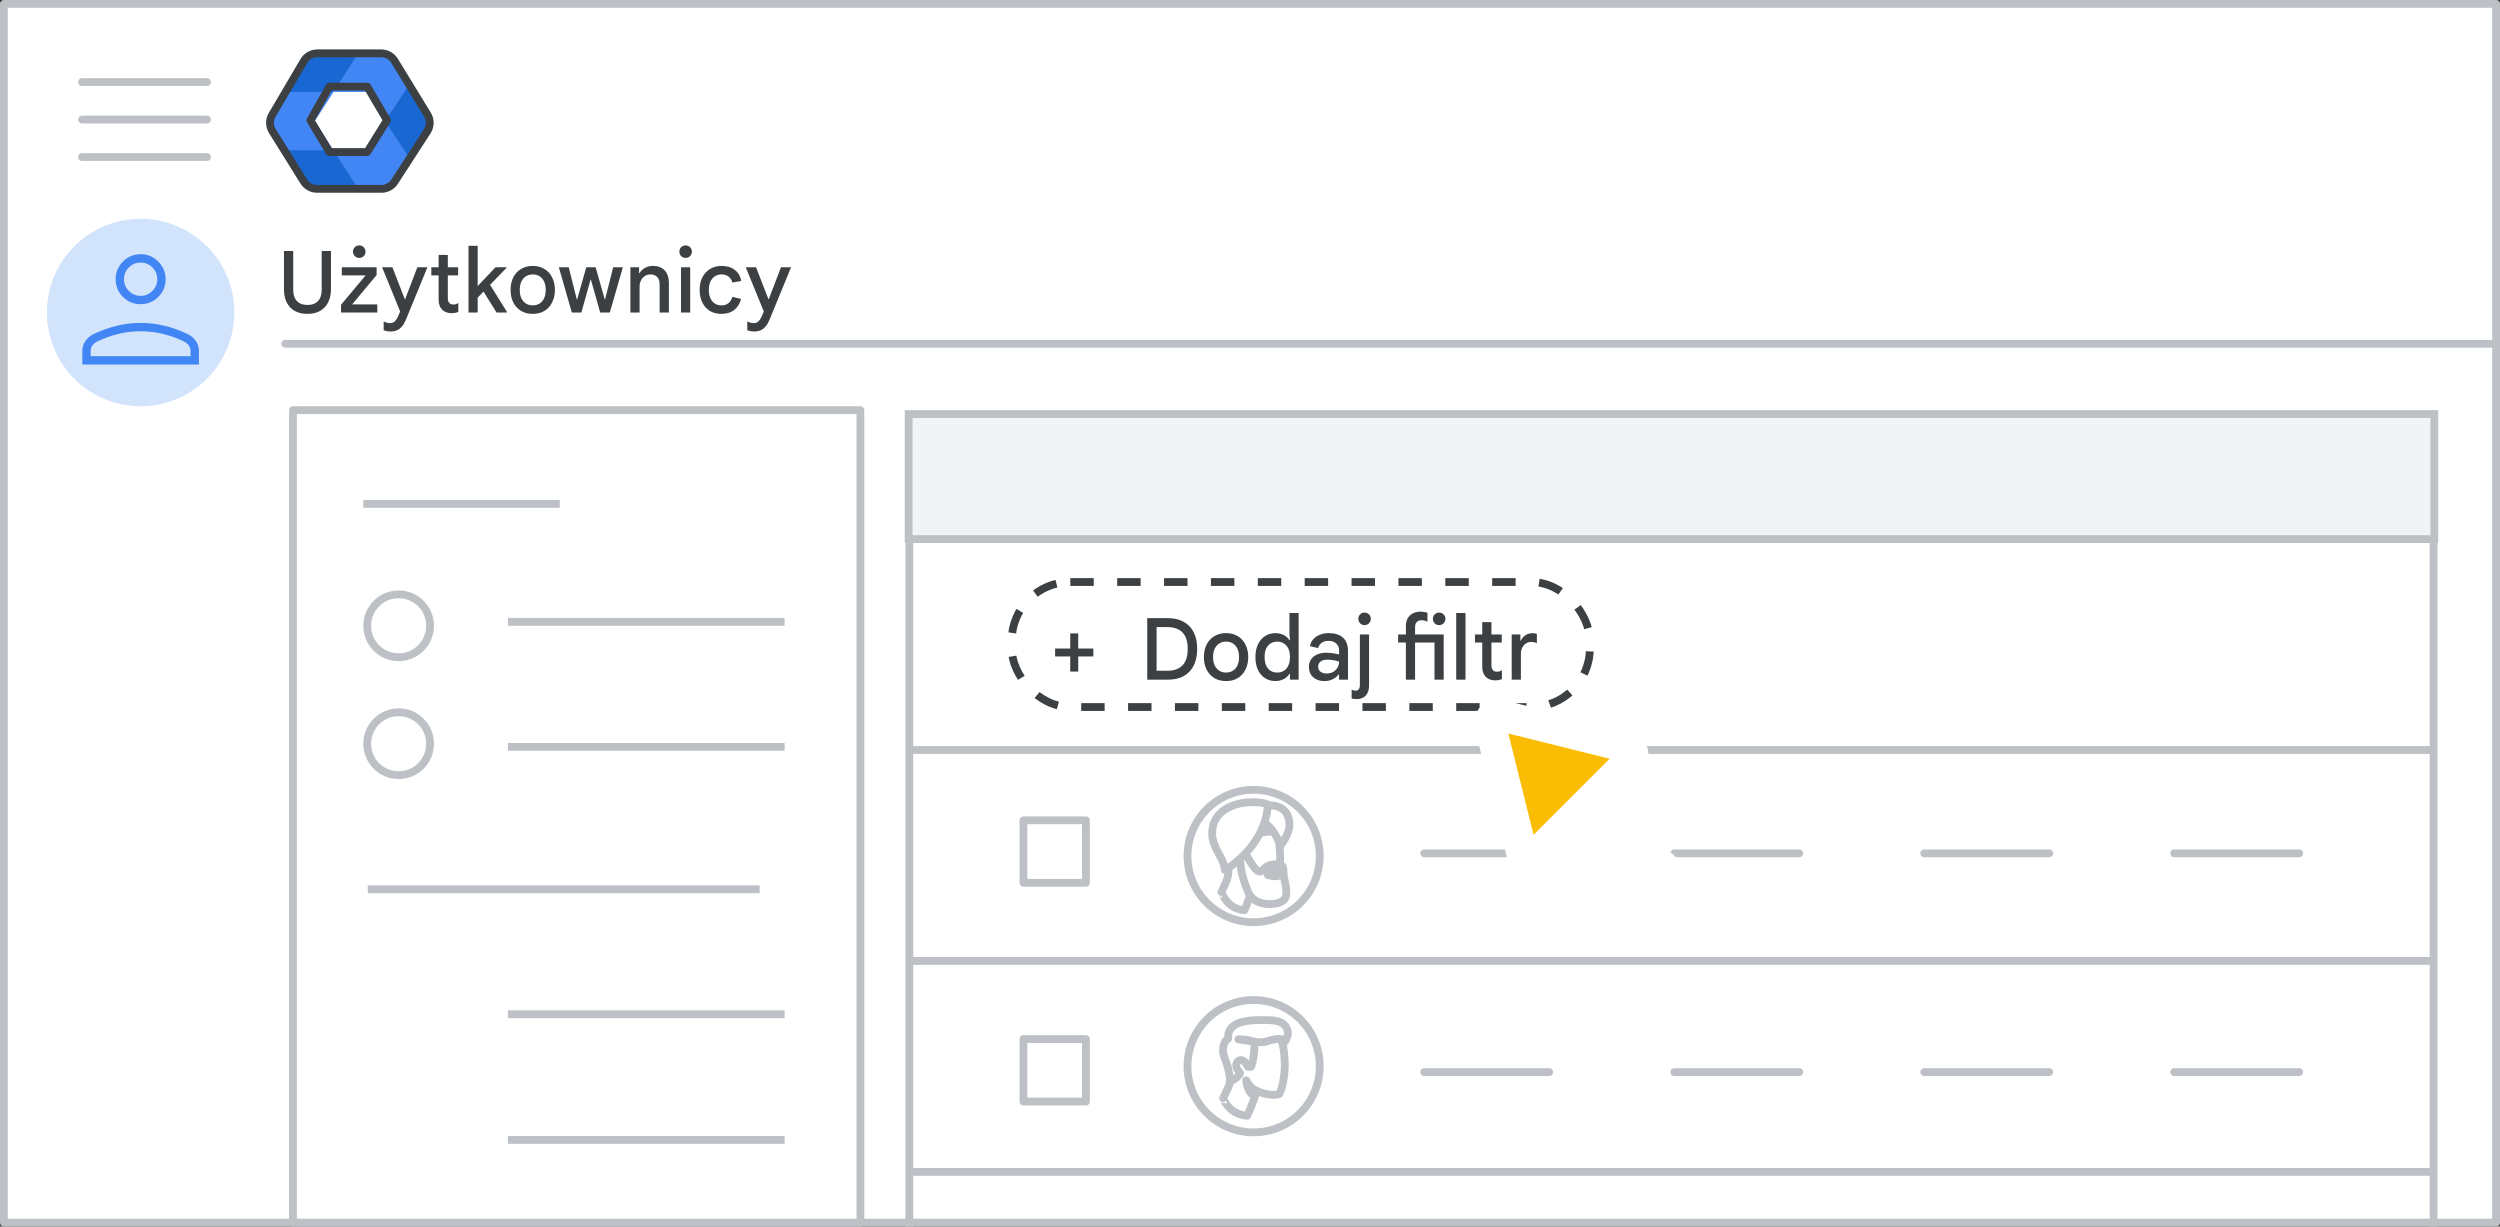 <svg width="320" height="157" viewBox="0 0 320 157" fill="none" xmlns="http://www.w3.org/2000/svg">
<rect x="0" y="0" width="320" height="157" fill="#333333" stroke="none"/>
<g id="admin-users-add-filter" clip-path="url(#clip0_4781_675)">
<rect id="Rectangle" x="0.5" y="0.5" width="319" height="156" fill="white" stroke="#BDC1C6" stroke-linejoin="round"/>
<path id="Line" d="M36.5 44H319" stroke="#BDC1C6" stroke-linecap="round"/>
<g id="Admin icon - illustrated">
<g id="Group">
<path id="Vector" d="M36.407 19.233L38.831 23.168C39.214 23.791 39.922 24.174 40.688 24.174H45.849L44.92 21.531L42.688 19.233L39.547 18.722L36.407 19.233Z" fill="#1967D2"/>
<path id="Vector_2" d="M54.859 14.494L52.506 10.673L50.482 12.774L49.287 15.5L50.585 18.417L52.49 20.35L54.859 16.506C55.242 15.883 55.242 15.117 54.859 14.494Z" fill="#1967D2"/>
<path id="Vector_3" d="M45.85 6.826H40.689C39.923 6.826 39.215 7.209 38.832 7.832L36.407 11.767L39.547 12.279L42.688 11.767L44.98 9.469L45.85 6.826Z" fill="#1967D2"/>
<path id="Vector_4" d="M40.299 15.5L42.688 11.767H36.407L34.728 14.494C34.345 15.117 34.345 15.883 34.728 16.506L36.407 19.233H42.688L40.299 15.5Z" fill="#4285F4"/>
<path id="Vector_5" d="M46.898 11.767L49.287 15.5L52.505 10.673L50.755 7.832C50.372 7.209 49.663 6.826 48.897 6.826H45.85L42.688 11.767H46.898Z" fill="#4285F4"/>
<path id="Vector_6" d="M46.898 19.233H42.688L45.85 24.174H48.897C49.663 24.174 50.372 23.791 50.755 23.168L52.49 20.35L49.287 15.5L46.898 19.233Z" fill="#4285F4"/>
</g>
<path id="Path 19" fill-rule="evenodd" clip-rule="evenodd" d="M42.167 11.092H47.008L49.538 15.396L47.008 19.459H42.167L39.732 15.396L42.167 11.092Z" stroke="#3C4043" stroke-linejoin="round"/>
<path id="Path 19_2" fill-rule="evenodd" clip-rule="evenodd" d="M38.894 7.811C39.254 7.201 39.909 6.826 40.618 6.826H48.793C49.49 6.826 50.136 7.189 50.5 7.783L54.714 14.676C55.115 15.332 55.105 16.16 54.686 16.806L50.506 23.261C50.137 23.83 49.505 24.174 48.827 24.174H40.584C39.894 24.174 39.252 23.818 38.887 23.232L34.862 16.778C34.468 16.146 34.457 15.347 34.835 14.705L38.894 7.811Z" stroke="#3C4043" stroke-linejoin="round"/>
</g>
<g id="Menu">
<path id="Line_2" d="M10.5 10.5H26.5" stroke="#BDC1C6" stroke-linecap="round" stroke-linejoin="round"/>
<path id="Line_3" d="M10.5 15.3H26.5" stroke="#BDC1C6" stroke-linecap="round" stroke-linejoin="round"/>
<path id="Line_4" d="M10.5 20.1H26.5" stroke="#BDC1C6" stroke-linecap="round" stroke-linejoin="round"/>
</g>
<g id="nav-directory-on">
<path id="Path" d="M18 52C22.854 52 27.23 49.076 29.087 44.591C30.944 40.107 29.916 34.945 26.484 31.514C23.051 28.082 17.889 27.056 13.405 28.915C8.921 30.773 5.998 35.15 6 40.004C6 43.186 7.264 46.238 9.515 48.488C11.765 50.738 14.818 52.001 18 52Z" fill="#D2E3FC"/>
<g id="person_BASELINE_P900">
<path id="Shape" fill-rule="evenodd" clip-rule="evenodd" d="M15.735 38.002C16.357 38.623 17.112 38.934 18 38.934C18.888 38.934 19.643 38.623 20.265 38.002C20.887 37.38 21.198 36.625 21.198 35.736C21.198 34.866 20.887 34.115 20.265 33.484C19.643 32.854 18.888 32.539 18 32.539C17.112 32.539 16.357 32.854 15.735 33.484C15.113 34.115 14.802 34.866 14.802 35.736C14.802 36.625 15.113 37.38 15.735 38.002ZM10.539 44.903V46.662H25.462V44.903C25.462 44.459 25.333 44.046 25.076 43.664C24.818 43.282 24.476 42.985 24.049 42.772C23.037 42.292 22.029 41.932 21.025 41.692C20.021 41.452 19.013 41.333 18 41.333C16.987 41.333 15.979 41.452 14.976 41.692C13.972 41.932 12.963 42.292 11.951 42.772C11.524 42.985 11.183 43.282 10.925 43.664C10.667 44.046 10.539 44.459 10.539 44.903ZM24.396 45.596V44.903C24.396 44.655 24.32 44.428 24.17 44.223C24.018 44.019 23.809 43.846 23.543 43.704C22.655 43.278 21.744 42.954 20.812 42.732C19.879 42.51 18.942 42.398 18 42.398C17.058 42.398 16.122 42.51 15.189 42.732C14.256 42.954 13.345 43.278 12.457 43.704C12.191 43.846 11.982 44.019 11.831 44.223C11.68 44.428 11.604 44.655 11.604 44.903V45.596H24.396ZM19.506 37.242C19.088 37.659 18.586 37.868 18 37.868C17.414 37.868 16.912 37.659 16.495 37.242C16.077 36.824 15.868 36.323 15.868 35.736C15.868 35.15 16.077 34.648 16.495 34.231C16.912 33.813 17.414 33.605 18 33.605C18.586 33.605 19.088 33.813 19.506 34.231C19.923 34.648 20.132 35.15 20.132 35.736C20.132 36.323 19.923 36.824 19.506 37.242Z" fill="#4285F4"/>
</g>
</g>
<g id="Group_2">
<path id="Line 2" d="M116.803 96H311.092" stroke="#BDC1C6" stroke-linecap="round" stroke-linejoin="round"/>
<path id="Line 2_2" d="M116.803 69H311.092" stroke="#BDC1C6" stroke-linecap="round" stroke-linejoin="round"/>
<rect id="Rectangle_2" x="116.395" y="53.5" width="195.105" height="111" stroke="#BDC1C6" stroke-linejoin="round"/>
<rect id="Rectangle_3" x="116.303" y="53" width="195.289" height="16" fill="#F1F3F4" stroke="#BDC1C6"/>
<path id="Line 2_3" d="M116.803 123H311.092" stroke="#BDC1C6" stroke-linecap="round" stroke-linejoin="round"/>
<path id="Line 2_4" d="M116.803 150H311.092" stroke="#BDC1C6" stroke-linecap="round" stroke-linejoin="round"/>
</g>
<rect id="Rectangle_4" x="37.5" y="52.5" width="72.632" height="104" fill="white" stroke="#BDC1C6" stroke-linejoin="round"/>
<path id="Line_5" d="M214.301 137.228H230.301" stroke="#BDC1C6" stroke-linecap="round"/>
<path id="Line_6" d="M214.301 109.228H230.301" stroke="#BDC1C6" stroke-linecap="round"/>
<path id="Line_7" d="M182.301 137.228H198.301" stroke="#BDC1C6" stroke-linecap="round"/>
<path id="Line_8" d="M182.301 109.228H198.301" stroke="#BDC1C6" stroke-linecap="round"/>
<g id="People/profile9 greyscale">
<g id="Group 22 Copy 5">
<ellipse id="Oval" cx="160.463" cy="136.472" rx="8.463" ry="8.472" fill="white" stroke="#BDC1C6"/>
</g>
<path id="Fill 1" fill-rule="evenodd" clip-rule="evenodd" d="M159.632 142.825C159.632 142.825 160.439 141.19 160.835 139.616C160.835 139.616 162.527 140.426 163.73 140.037C163.73 140.037 164.252 139.32 164.426 137.061C164.521 135.924 164.363 134.195 164.046 133.135C163.698 131.936 162.512 131.126 160.565 131.422C157.923 131.811 156.705 133.244 157.195 135.721C157.765 138.666 157.464 138.666 156.547 140.567C156.562 140.551 157.211 142.608 159.632 142.825Z" fill="white"/>
<path id="Stroke 3" fill-rule="evenodd" clip-rule="evenodd" d="M159.632 142.825C159.632 142.825 160.439 141.19 160.835 139.616C160.835 139.616 162.527 140.426 163.73 140.037C163.73 140.037 164.252 139.32 164.426 137.061C164.521 135.924 164.363 134.195 164.046 133.135C163.698 131.936 162.512 131.126 160.565 131.422C157.923 131.811 156.705 133.244 157.195 135.721C157.765 138.666 157.464 138.666 156.547 140.567C156.562 140.551 157.211 142.608 159.632 142.825Z" stroke="#BDC1C6" stroke-linecap="round" stroke-linejoin="round"/>
<path id="Fill 5" fill-rule="evenodd" clip-rule="evenodd" d="M158.737 137.345C158.574 137.911 157.413 138.477 157.413 138.477C157.413 138.477 157.528 138.267 157.266 137.054C157.102 136.198 156.661 135.276 156.579 134.84C156.465 134.226 156.644 133.191 157.2 132.965C157.07 130.532 160.091 130.556 162.102 130.573L162.121 130.573C163.462 130.589 164.017 130.799 164.426 131.219C165.44 132.27 164.312 133.531 164.312 133.531C164.279 133.272 164.116 133.03 164.116 133.03C163.429 132.868 162.579 133.159 161.941 133.353C161.467 133.482 160.584 133.353 160.584 133.353C160.584 134.84 160.372 135.988 160.127 136.553H159.767L159.358 135.955C159.358 135.955 159.13 135.664 158.77 135.697C158.606 135.713 158.23 135.891 158.23 136.392C158.23 136.747 158.557 137.168 158.737 137.345Z" fill="white"/>
<path id="Stroke 7" d="M160.585 133.353L160.508 133.847C160.759 133.886 161 133.73 161.067 133.484C161.134 133.238 161.005 132.982 160.768 132.888L160.585 133.353ZM158.509 133.03V132.53C158.247 132.53 158.03 132.731 158.01 132.991C157.99 133.251 158.174 133.484 158.432 133.524L158.509 133.03ZM160.584 133.353L160.657 132.858C160.513 132.837 160.367 132.88 160.258 132.975C160.148 133.07 160.084 133.208 160.084 133.353H160.584ZM160.127 136.553V137.053C160.326 137.053 160.506 136.935 160.585 136.752L160.127 136.553ZM159.767 136.553L159.354 136.835C159.447 136.972 159.602 137.053 159.767 137.053V136.553ZM159.358 135.955L159.771 135.673C159.765 135.664 159.758 135.655 159.752 135.647L159.358 135.955ZM158.77 135.697L158.725 135.199L158.72 135.199L158.77 135.697ZM158.737 137.345L159.218 137.484C159.268 137.308 159.219 137.119 159.089 136.99L158.737 137.345ZM157.413 138.477L156.974 138.238C156.87 138.429 156.901 138.665 157.052 138.822C157.202 138.98 157.437 139.022 157.632 138.926L157.413 138.477ZM157.266 137.054L156.775 137.148L156.777 137.16L157.266 137.054ZM156.579 134.84L156.088 134.931L156.088 134.932L156.579 134.84ZM157.2 132.965L157.389 133.428C157.586 133.348 157.711 133.151 157.7 132.938L157.2 132.965ZM162.121 130.573L162.127 130.073L162.125 130.073L162.121 130.573ZM164.426 131.219L164.786 130.872L164.785 130.871L164.426 131.219ZM164.312 133.531L163.816 133.594C163.84 133.788 163.976 133.95 164.163 134.008C164.35 134.067 164.554 134.01 164.685 133.864L164.312 133.531ZM164.116 133.03L164.53 132.75C164.46 132.646 164.353 132.572 164.23 132.543L164.116 133.03ZM161.941 133.353L162.073 133.835C162.078 133.834 162.082 133.833 162.087 133.831L161.941 133.353ZM160.585 133.353C160.768 132.888 160.768 132.888 160.768 132.888C160.768 132.888 160.768 132.888 160.768 132.888C160.768 132.888 160.768 132.888 160.767 132.888C160.767 132.887 160.766 132.887 160.766 132.887C160.765 132.887 160.764 132.886 160.762 132.886C160.759 132.884 160.756 132.883 160.751 132.881C160.742 132.878 160.73 132.873 160.715 132.868C160.684 132.857 160.642 132.843 160.587 132.825C160.479 132.791 160.323 132.747 160.128 132.703C159.736 132.616 159.18 132.53 158.509 132.53V133.53C159.095 133.53 159.578 133.605 159.91 133.679C160.075 133.716 160.203 133.753 160.287 133.779C160.329 133.793 160.36 133.803 160.379 133.81C160.389 133.813 160.395 133.816 160.399 133.817C160.401 133.818 160.402 133.818 160.402 133.818C160.402 133.819 160.402 133.819 160.402 133.818C160.402 133.818 160.402 133.818 160.402 133.818C160.401 133.818 160.401 133.818 160.401 133.818C160.401 133.818 160.401 133.818 160.401 133.818C160.401 133.818 160.401 133.818 160.585 133.353ZM158.432 133.524L160.508 133.847L160.662 132.859L158.586 132.536L158.432 133.524ZM160.084 133.353C160.084 134.811 159.874 135.88 159.668 136.354L160.585 136.752C160.87 136.095 161.084 134.869 161.084 133.353H160.084ZM160.127 136.053H159.767V137.053H160.127V136.053ZM160.18 136.271L159.771 135.673L158.946 136.238L159.354 136.835L160.18 136.271ZM159.358 135.955C159.752 135.647 159.751 135.646 159.751 135.646C159.751 135.646 159.751 135.646 159.751 135.646C159.751 135.646 159.751 135.645 159.751 135.645C159.75 135.645 159.75 135.644 159.749 135.644C159.749 135.643 159.748 135.642 159.747 135.641C159.745 135.638 159.743 135.636 159.74 135.633C159.736 135.627 159.73 135.62 159.723 135.612C159.709 135.597 159.691 135.577 159.669 135.555C159.624 135.511 159.561 135.454 159.478 135.399C159.315 135.289 159.055 135.169 158.725 135.199L158.815 136.195C158.845 136.192 158.879 136.201 158.92 136.229C158.94 136.242 158.956 136.256 158.965 136.266C158.97 136.27 158.972 136.273 158.973 136.273C158.973 136.274 158.972 136.273 158.971 136.271C158.97 136.271 158.97 136.27 158.969 136.269C158.968 136.268 158.968 136.267 158.967 136.267C158.967 136.266 158.966 136.266 158.966 136.266C158.966 136.265 158.966 136.265 158.966 136.265C158.966 136.265 158.965 136.265 158.965 136.265C158.965 136.264 158.965 136.264 159.358 135.955ZM158.72 135.199C158.527 135.218 158.289 135.315 158.094 135.501C157.882 135.702 157.731 136.002 157.731 136.392H158.731C158.731 136.33 158.742 136.293 158.751 136.272C158.76 136.251 158.772 136.236 158.784 136.224C158.797 136.211 158.812 136.202 158.826 136.196C158.842 136.189 158.842 136.192 158.82 136.194L158.72 135.199ZM157.731 136.392C157.731 136.706 157.868 136.995 157.989 137.195C158.117 137.405 158.27 137.586 158.386 137.701L159.089 136.99C159.025 136.927 158.925 136.809 158.844 136.676C158.756 136.532 158.731 136.433 158.731 136.392H157.731ZM158.257 137.207C158.25 137.229 158.215 137.299 158.107 137.408C158.005 137.51 157.873 137.614 157.732 137.71C157.593 137.805 157.456 137.886 157.354 137.943C157.303 137.971 157.262 137.993 157.234 138.007C157.22 138.015 157.209 138.02 157.202 138.023C157.199 138.025 157.196 138.026 157.195 138.027C157.194 138.027 157.194 138.027 157.194 138.028C157.194 138.028 157.194 138.028 157.194 138.028C157.194 138.028 157.194 138.028 157.194 138.027C157.194 138.027 157.194 138.027 157.194 138.027C157.194 138.027 157.194 138.027 157.413 138.477C157.632 138.926 157.632 138.926 157.632 138.926C157.632 138.926 157.633 138.926 157.633 138.926C157.633 138.926 157.633 138.926 157.633 138.926C157.633 138.926 157.634 138.925 157.634 138.925C157.635 138.925 157.637 138.924 157.638 138.923C157.641 138.922 157.645 138.92 157.65 138.917C157.661 138.912 157.675 138.905 157.693 138.896C157.729 138.877 157.779 138.85 157.84 138.817C157.96 138.75 158.124 138.653 158.296 138.536C158.466 138.42 158.654 138.276 158.816 138.113C158.971 137.957 159.142 137.744 159.218 137.484L158.257 137.207ZM157.413 138.477C157.852 138.716 157.853 138.715 157.853 138.714C157.853 138.714 157.854 138.714 157.854 138.713C157.854 138.712 157.855 138.711 157.855 138.71C157.856 138.708 157.857 138.706 157.858 138.704C157.86 138.7 157.862 138.696 157.864 138.692C157.868 138.685 157.872 138.677 157.875 138.669C157.882 138.652 157.888 138.636 157.893 138.619C157.904 138.585 157.913 138.549 157.92 138.51C157.933 138.432 157.94 138.335 157.938 138.21C157.933 137.962 157.889 137.572 157.755 136.949L156.777 137.16C156.904 137.749 156.935 138.07 156.938 138.23C156.939 138.309 156.934 138.341 156.934 138.34C156.934 138.34 156.936 138.329 156.942 138.312C156.945 138.303 156.948 138.292 156.954 138.28C156.956 138.274 156.959 138.267 156.963 138.26C156.964 138.256 156.966 138.253 156.968 138.249C156.969 138.247 156.97 138.245 156.971 138.243C156.971 138.242 156.972 138.242 156.972 138.241C156.973 138.24 156.973 138.239 156.973 138.239C156.974 138.238 156.974 138.238 157.413 138.477ZM157.757 136.961C157.667 136.49 157.504 136.014 157.362 135.62C157.209 135.195 157.102 134.914 157.071 134.748L156.088 134.932C156.138 135.202 156.292 135.6 156.421 135.959C156.562 136.35 156.701 136.762 156.775 137.148L157.757 136.961ZM157.071 134.749C157.029 134.521 157.039 134.186 157.121 133.89C157.209 133.567 157.334 133.451 157.389 133.428L157.012 132.502C156.511 132.706 156.268 133.219 156.156 133.624C156.038 134.056 156.016 134.544 156.088 134.931L157.071 134.749ZM157.7 132.938C157.673 132.441 157.806 132.119 158.007 131.889C158.22 131.646 158.552 131.46 159 131.327C159.909 131.057 161.091 131.065 162.117 131.073L162.125 130.073C161.141 130.065 159.797 130.048 158.716 130.368C158.168 130.531 157.639 130.793 157.255 131.23C156.861 131.68 156.662 132.268 156.701 132.992L157.7 132.938ZM162.115 131.073C163.417 131.088 163.801 131.294 164.068 131.568L164.785 130.871C164.234 130.304 163.507 130.089 162.127 130.073L162.115 131.073ZM164.066 131.566C164.402 131.915 164.392 132.274 164.277 132.605C164.217 132.776 164.131 132.928 164.056 133.04C164.02 133.095 163.988 133.137 163.966 133.165C163.955 133.178 163.947 133.188 163.942 133.194C163.94 133.197 163.938 133.198 163.938 133.199C163.938 133.199 163.938 133.199 163.938 133.199C163.938 133.199 163.938 133.199 163.938 133.199C163.938 133.198 163.939 133.198 163.939 133.198C163.939 133.198 163.939 133.198 163.939 133.198C163.939 133.198 163.939 133.198 164.312 133.531C164.685 133.864 164.685 133.864 164.685 133.864C164.685 133.864 164.685 133.864 164.685 133.864C164.685 133.863 164.686 133.863 164.686 133.863C164.686 133.862 164.687 133.861 164.688 133.861C164.689 133.859 164.691 133.857 164.692 133.855C164.696 133.851 164.701 133.846 164.706 133.839C164.718 133.826 164.733 133.807 164.751 133.785C164.787 133.739 164.835 133.675 164.888 133.595C164.994 133.437 165.126 133.208 165.221 132.933C165.417 132.371 165.464 131.575 164.786 130.872L164.066 131.566ZM164.808 133.468C164.782 133.263 164.708 133.082 164.652 132.966C164.622 132.904 164.594 132.853 164.572 132.817C164.561 132.799 164.552 132.784 164.545 132.772C164.541 132.767 164.538 132.762 164.536 132.758C164.535 132.756 164.533 132.755 164.533 132.753C164.532 132.753 164.532 132.752 164.531 132.752C164.531 132.751 164.531 132.751 164.531 132.751C164.531 132.751 164.531 132.751 164.531 132.75C164.531 132.75 164.53 132.75 164.53 132.75C164.53 132.75 164.53 132.75 164.116 133.03C163.701 133.309 163.701 133.309 163.701 133.309C163.701 133.309 163.701 133.309 163.701 133.309C163.701 133.309 163.701 133.309 163.701 133.309C163.701 133.308 163.701 133.308 163.7 133.308C163.7 133.308 163.7 133.307 163.7 133.307C163.7 133.307 163.699 133.307 163.699 133.307C163.699 133.306 163.7 133.307 163.701 133.309C163.703 133.312 163.706 133.318 163.711 133.326C163.722 133.343 163.736 133.369 163.751 133.401C163.785 133.47 163.809 133.54 163.816 133.594L164.808 133.468ZM164.23 132.543C163.784 132.438 163.317 132.485 162.911 132.568C162.503 132.651 162.101 132.782 161.796 132.875L162.087 133.831C162.419 133.73 162.761 133.619 163.11 133.548C163.459 133.477 163.761 133.46 164.001 133.516L164.23 132.543ZM161.81 132.871C161.658 132.912 161.391 132.918 161.114 132.902C160.985 132.895 160.869 132.884 160.785 132.874C160.744 132.87 160.711 132.865 160.688 132.862C160.677 132.861 160.669 132.86 160.663 132.859C160.661 132.859 160.659 132.858 160.658 132.858C160.657 132.858 160.657 132.858 160.657 132.858C160.657 132.858 160.657 132.858 160.657 132.858C160.657 132.858 160.657 132.858 160.657 132.858C160.657 132.858 160.657 132.858 160.657 132.858C160.657 132.858 160.657 132.858 160.584 133.353C160.512 133.848 160.512 133.848 160.512 133.848C160.512 133.848 160.512 133.848 160.512 133.848C160.512 133.848 160.512 133.848 160.513 133.848C160.513 133.848 160.513 133.848 160.514 133.848C160.514 133.848 160.515 133.848 160.516 133.848C160.519 133.849 160.522 133.849 160.526 133.85C160.533 133.851 160.544 133.852 160.558 133.854C160.586 133.858 160.626 133.863 160.674 133.868C160.771 133.879 160.905 133.892 161.056 133.901C161.339 133.917 161.75 133.923 162.073 133.835L161.81 132.871Z" fill="#BDC1C6"/>
<path id="Fill 13" fill-rule="evenodd" clip-rule="evenodd" d="M160.512 140.256C160.512 140.256 159.64 139.845 159.512 138.279C159.512 138.279 159.94 139.212 160.698 139.56C160.698 139.56 160.655 139.734 160.626 139.877C160.569 140.035 160.512 140.256 160.512 140.256Z" fill="#BDC1C6"/>
<path id="Stroke 15" fill-rule="evenodd" clip-rule="evenodd" d="M160.512 140.256C160.512 140.256 159.64 139.845 159.512 138.279C159.512 138.279 159.94 139.212 160.698 139.56C160.698 139.56 160.655 139.734 160.626 139.877C160.569 140.035 160.512 140.256 160.512 140.256Z" stroke="#BDC1C6" stroke-linecap="round" stroke-linejoin="round"/>
</g>
<g id="People/profile6 greyscale">
<g id="Group 22 Copy">
<ellipse id="Oval_2" cx="160.463" cy="109.569" rx="8.463" ry="8.472" fill="white" stroke="#BDC1C6"/>
</g>
<path id="Fill 1_2" fill-rule="evenodd" clip-rule="evenodd" d="M159.28 116.516C159.28 116.516 160.047 114.824 160.422 113.196C160.422 113.196 162.031 114.034 163.173 113.631C163.173 113.631 163.669 112.89 163.834 110.553C163.925 109.376 163.774 107.587 163.474 106.491C163.143 105.251 162.016 104.412 160.167 104.719C157.657 105.122 156.499 106.604 156.965 109.167C157.506 112.213 157.221 112.213 156.349 114.179C156.364 114.179 156.965 116.306 159.28 116.516Z" fill="white"/>
<path id="Stroke 3_2" fill-rule="evenodd" clip-rule="evenodd" d="M159.28 116.516C159.28 116.516 160.047 114.824 160.422 113.196C160.422 113.196 162.031 114.034 163.173 113.631C163.173 113.631 163.669 112.89 163.834 110.553C163.925 109.376 163.774 107.587 163.474 106.491C163.143 105.251 162.016 104.412 160.167 104.719C157.657 105.122 156.499 106.604 156.965 109.167C157.506 112.213 157.221 112.213 156.349 114.179C156.364 114.179 156.965 116.306 159.28 116.516Z" stroke="#BDC1C6" stroke-linecap="round" stroke-linejoin="round"/>
<path id="Fill 5_2" fill-rule="evenodd" clip-rule="evenodd" d="M160.45 113.748C160.45 113.748 159.288 113.337 159.116 111.771C159.116 111.771 159.688 112.705 160.698 113.053C160.698 113.053 160.641 113.226 160.602 113.369C160.526 113.527 160.45 113.748 160.45 113.748Z" fill="#3C4043"/>
<path id="Stroke 7_2" fill-rule="evenodd" clip-rule="evenodd" d="M160.45 113.748C160.45 113.748 159.288 113.337 159.116 111.771C159.116 111.771 159.688 112.705 160.698 113.053C160.698 113.053 160.641 113.226 160.602 113.369C160.526 113.527 160.45 113.748 160.45 113.748Z" stroke="#BDC1C6" stroke-linecap="round" stroke-linejoin="round"/>
<path id="Fill 9" fill-rule="evenodd" clip-rule="evenodd" d="M163.833 111.951C163.833 111.951 163.74 112.167 163.259 112.167C162.778 112.167 162.279 111.995 162.279 111.995C162.279 111.995 163.037 111.376 163.518 111.376C163.999 111.376 163.833 111.951 163.833 111.951ZM164.284 111.477C164.284 110.618 163.833 110.618 163.432 110.618C161.762 110.618 161.745 111.575 161.244 111.575C160.609 111.575 159.373 109.159 159.373 109.159C159.373 109.159 158.689 107.667 158.722 109.597C158.756 111.526 159.206 112.807 159.758 114.153C160.309 115.498 161.745 115.725 162.43 115.725C163.115 115.725 164.651 115.644 164.651 114.347C164.651 113.066 164.284 112.71 164.284 111.477Z" fill="white"/>
<path id="Stroke 11" d="M163.833 111.951L164.292 112.148C164.3 112.13 164.307 112.11 164.313 112.09L163.833 111.951ZM162.279 111.995L161.963 111.607C161.823 111.722 161.755 111.903 161.787 112.082C161.818 112.26 161.944 112.408 162.116 112.467L162.279 111.995ZM159.373 109.159L158.919 109.368C158.922 109.374 158.925 109.38 158.928 109.387L159.373 109.159ZM163.833 111.951C163.373 111.754 163.373 111.754 163.373 111.753C163.373 111.753 163.374 111.753 163.374 111.753C163.374 111.752 163.374 111.752 163.375 111.751C163.375 111.75 163.375 111.749 163.376 111.748C163.377 111.746 163.378 111.743 163.379 111.741C163.381 111.737 163.383 111.733 163.385 111.729C163.389 111.721 163.393 111.714 163.397 111.707C163.405 111.694 163.413 111.682 163.42 111.673C163.436 111.653 163.449 111.643 163.454 111.64C163.468 111.631 163.424 111.667 163.259 111.667V112.667C163.576 112.667 163.818 112.595 163.998 112.479C164.087 112.421 164.153 112.358 164.201 112.298C164.225 112.268 164.244 112.239 164.259 112.214C164.266 112.201 164.273 112.19 164.278 112.179C164.281 112.173 164.283 112.168 164.286 112.163C164.287 112.16 164.288 112.158 164.289 112.155C164.29 112.154 164.29 112.153 164.291 112.152C164.291 112.151 164.291 112.151 164.291 112.15C164.292 112.15 164.292 112.149 164.292 112.149C164.292 112.149 164.292 112.148 163.833 111.951ZM163.259 111.667C163.072 111.667 162.869 111.633 162.702 111.594C162.621 111.575 162.554 111.556 162.507 111.542C162.484 111.535 162.466 111.53 162.455 111.526C162.45 111.524 162.446 111.523 162.443 111.522C162.442 111.522 162.442 111.522 162.442 111.522C162.441 111.522 162.441 111.522 162.442 111.522C162.442 111.522 162.442 111.522 162.442 111.522C162.442 111.522 162.442 111.522 162.442 111.522C162.442 111.522 162.442 111.522 162.442 111.522C162.442 111.522 162.442 111.522 162.279 111.995C162.116 112.467 162.116 112.467 162.116 112.467C162.116 112.467 162.116 112.467 162.116 112.467C162.116 112.467 162.116 112.467 162.116 112.467C162.117 112.467 162.117 112.468 162.117 112.468C162.118 112.468 162.119 112.468 162.119 112.468C162.121 112.469 162.123 112.47 162.126 112.471C162.131 112.472 162.139 112.475 162.148 112.478C162.166 112.484 162.191 112.491 162.222 112.501C162.284 112.519 162.371 112.543 162.475 112.568C162.679 112.615 162.965 112.667 163.259 112.667V111.667ZM162.279 111.995C162.595 112.382 162.595 112.382 162.595 112.382C162.595 112.382 162.595 112.382 162.595 112.382C162.595 112.382 162.595 112.382 162.595 112.382C162.595 112.382 162.595 112.382 162.595 112.382C162.595 112.382 162.595 112.382 162.595 112.382C162.596 112.381 162.598 112.38 162.6 112.378C162.604 112.375 162.611 112.369 162.62 112.362C162.639 112.348 162.667 112.326 162.702 112.3C162.773 112.248 162.871 112.179 162.981 112.111C163.093 112.041 163.209 111.979 163.314 111.934C163.427 111.887 163.494 111.876 163.518 111.876V110.876C163.302 110.876 163.093 110.943 162.929 111.012C162.757 111.083 162.593 111.175 162.455 111.26C162.316 111.347 162.194 111.432 162.108 111.495C162.065 111.527 162.03 111.554 162.005 111.574C161.993 111.583 161.983 111.591 161.976 111.597C161.972 111.6 161.969 111.602 161.967 111.604C161.966 111.604 161.965 111.605 161.965 111.606C161.964 111.606 161.964 111.606 161.964 111.606C161.964 111.607 161.963 111.607 161.963 111.607C161.963 111.607 161.963 111.607 161.963 111.607C161.963 111.607 161.963 111.607 162.279 111.995ZM163.518 111.876C163.529 111.876 163.517 111.878 163.492 111.869C163.466 111.859 163.436 111.84 163.41 111.813C163.361 111.762 163.358 111.716 163.36 111.728C163.361 111.737 163.361 111.759 163.357 111.787C163.355 111.8 163.353 111.809 163.352 111.815C163.351 111.817 163.351 111.819 163.351 111.818C163.351 111.818 163.351 111.818 163.351 111.817C163.351 111.816 163.351 111.816 163.352 111.815C163.352 111.815 163.352 111.814 163.352 111.814C163.352 111.814 163.352 111.813 163.352 111.813C163.352 111.813 163.352 111.813 163.352 111.813C163.352 111.813 163.352 111.812 163.833 111.951C164.313 112.09 164.313 112.09 164.313 112.09C164.313 112.09 164.313 112.09 164.313 112.09C164.313 112.089 164.313 112.089 164.313 112.089C164.313 112.088 164.314 112.088 164.314 112.087C164.314 112.086 164.315 112.084 164.315 112.083C164.316 112.08 164.317 112.076 164.318 112.071C164.32 112.063 164.323 112.052 164.326 112.039C164.332 112.013 164.339 111.977 164.346 111.936C164.357 111.857 164.369 111.735 164.352 111.6C164.335 111.468 164.284 111.278 164.13 111.119C163.965 110.948 163.744 110.876 163.518 110.876V111.876ZM164.784 111.477C164.784 110.973 164.65 110.55 164.283 110.308C163.972 110.103 163.594 110.118 163.432 110.118V111.118C163.539 111.118 163.607 111.119 163.667 111.127C163.722 111.134 163.736 111.145 163.733 111.143C163.723 111.136 163.729 111.133 163.743 111.167C163.76 111.21 163.784 111.302 163.784 111.477H164.784ZM163.432 110.118C162.48 110.118 161.941 110.398 161.572 110.719C161.487 110.792 161.416 110.864 161.359 110.922C161.296 110.986 161.261 111.024 161.225 111.056C161.161 111.115 161.183 111.075 161.244 111.075V112.075C161.555 112.075 161.768 111.915 161.9 111.794C161.962 111.737 162.026 111.67 162.074 111.622C162.126 111.568 162.174 111.52 162.227 111.474C162.409 111.316 162.713 111.118 163.432 111.118V110.118ZM161.244 111.075C161.315 111.075 161.329 111.103 161.268 111.061C161.216 111.025 161.144 110.96 161.055 110.862C160.877 110.665 160.68 110.39 160.491 110.096C160.305 109.806 160.136 109.514 160.014 109.294C159.952 109.184 159.903 109.092 159.87 109.028C159.853 108.997 159.84 108.972 159.831 108.955C159.827 108.947 159.823 108.941 159.821 108.937C159.82 108.935 159.82 108.933 159.819 108.932C159.819 108.932 159.819 108.931 159.819 108.931C159.819 108.931 159.819 108.931 159.819 108.931C159.819 108.931 159.819 108.931 159.819 108.931C159.819 108.931 159.819 108.931 159.373 109.159C158.928 109.387 158.928 109.387 158.928 109.387C158.928 109.387 158.928 109.387 158.928 109.387C158.929 109.387 158.929 109.387 158.929 109.387C158.929 109.388 158.929 109.388 158.93 109.389C158.93 109.391 158.931 109.393 158.933 109.395C158.935 109.4 158.939 109.407 158.944 109.417C158.954 109.436 158.968 109.463 158.986 109.497C159.022 109.565 159.075 109.663 159.139 109.779C159.268 110.011 159.448 110.323 159.65 110.637C159.85 110.948 160.081 111.276 160.313 111.533C160.429 111.661 160.558 111.785 160.695 111.881C160.823 111.97 161.015 112.075 161.244 112.075V111.075ZM159.373 109.159C159.828 108.95 159.828 108.95 159.828 108.95C159.828 108.95 159.828 108.95 159.828 108.95C159.828 108.95 159.827 108.949 159.827 108.949C159.827 108.949 159.827 108.948 159.827 108.948C159.826 108.946 159.825 108.945 159.824 108.943C159.822 108.939 159.82 108.933 159.817 108.927C159.81 108.914 159.802 108.895 159.791 108.874C159.769 108.83 159.737 108.77 159.699 108.705C159.636 108.596 159.511 108.393 159.345 108.262C159.266 108.2 159.078 108.074 158.826 108.118C158.552 108.167 158.414 108.376 158.354 108.508C158.292 108.645 158.261 108.806 158.243 108.97C158.225 109.142 158.218 109.352 158.222 109.605L159.222 109.588C159.218 109.359 159.225 109.194 159.238 109.078C159.251 108.954 159.268 108.915 159.265 108.92C159.265 108.921 159.198 109.068 159.001 109.103C158.912 109.118 158.84 109.102 158.796 109.085C158.755 109.069 158.731 109.051 158.726 109.047C158.717 109.04 158.728 109.048 158.756 109.086C158.782 109.12 158.808 109.162 158.835 109.207C158.86 109.251 158.882 109.293 158.898 109.324C158.905 109.339 158.911 109.351 158.915 109.359C158.917 109.363 158.918 109.365 158.919 109.367C158.919 109.368 158.919 109.368 158.919 109.368C158.919 109.368 158.919 109.368 158.919 109.368C158.919 109.368 158.919 109.368 158.919 109.368C158.919 109.368 158.919 109.368 158.919 109.368C158.919 109.368 158.919 109.368 159.373 109.159ZM158.222 109.605C158.257 111.624 158.734 112.972 159.295 114.342L160.22 113.963C159.679 112.642 159.254 111.428 159.222 109.588L158.222 109.605ZM159.295 114.342C159.97 115.99 161.703 116.225 162.43 116.225V115.225C161.787 115.225 160.648 115.007 160.22 113.963L159.295 114.342ZM162.43 116.225C162.778 116.225 163.415 116.207 163.978 115.989C164.266 115.877 164.562 115.703 164.788 115.425C165.02 115.14 165.151 114.778 165.151 114.347H164.151C164.151 114.564 164.09 114.699 164.013 114.794C163.929 114.897 163.798 114.986 163.616 115.056C163.24 115.202 162.766 115.225 162.43 115.225V116.225ZM165.151 114.347C165.151 113.65 165.049 113.196 164.955 112.783C164.865 112.386 164.784 112.035 164.784 111.477H163.784C163.784 112.152 163.887 112.595 163.98 113.005C164.069 113.398 164.151 113.764 164.151 114.347H165.151Z" fill="#BDC1C6"/>
<path id="Fill 13_2" fill-rule="evenodd" clip-rule="evenodd" d="M161.488 106.632C161.488 106.632 163.018 106.352 163.385 106.476C163.751 106.601 162.747 104.655 162.747 104.655L161.823 104.671L161.488 106.632Z" fill="white"/>
<path id="Stroke 15_2" fill-rule="evenodd" clip-rule="evenodd" d="M161.093 106.632C161.093 106.632 162.623 106.352 162.989 106.476C163.356 106.601 162.352 104.655 162.352 104.655L161.428 104.671L161.093 106.632Z" stroke="#BDC1C6" stroke-linecap="round" stroke-linejoin="round"/>
<path id="Fill 17" fill-rule="evenodd" clip-rule="evenodd" d="M161.74 103.226C161.74 103.226 161.606 103.074 162.466 103.074C163.326 103.074 165.047 103.371 165.047 105.618C165.047 106.789 163.919 108.213 163.919 108.213C163.919 108.213 162.887 105.567 161.625 105.296C160.364 105.007 161.74 103.226 161.74 103.226Z" fill="white"/>
<path id="Stroke 19" fill-rule="evenodd" clip-rule="evenodd" d="M161.74 103.226C161.74 103.226 161.606 103.074 162.466 103.074C163.326 103.074 165.047 103.371 165.047 105.618C165.047 106.789 163.919 108.213 163.919 108.213C163.919 108.213 162.887 105.567 161.625 105.296C160.364 105.007 161.74 103.226 161.74 103.226Z" stroke="#BDC1C6" stroke-linecap="round" stroke-linejoin="round"/>
<path id="Fill 21" fill-rule="evenodd" clip-rule="evenodd" d="M156.8 111.376C156.8 111.376 162.034 108.375 162.279 102.987C162.279 102.987 161.87 102.679 160.234 102.679C158.599 102.679 155.098 103.387 155.164 106.758C155.164 108.036 156.08 109.344 156.391 110.006C156.718 110.668 156.8 111.376 156.8 111.376Z" fill="white"/>
<path id="Stroke 23" fill-rule="evenodd" clip-rule="evenodd" d="M156.8 111.376C156.8 111.376 162.034 108.375 162.279 102.987C162.279 102.987 161.87 102.679 160.234 102.679C158.599 102.679 155.098 103.387 155.164 106.758C155.164 108.036 156.08 109.344 156.391 110.006C156.718 110.668 156.8 111.376 156.8 111.376Z" stroke="#BDC1C6" stroke-linecap="round" stroke-linejoin="round"/>
</g>
<rect id="Rectangle_5" x="131" y="105" width="8" height="8" fill="white" stroke="#BDC1C6" stroke-linejoin="round"/>
<rect id="Rectangle_6" x="131" y="133" width="8" height="8" fill="white" stroke="#BDC1C6" stroke-linejoin="round"/>
<path id="Line_9" d="M246.301 109.228H262.301" stroke="#BDC1C6" stroke-linecap="round"/>
<path id="Line_10" d="M246.301 137.228H262.301" stroke="#BDC1C6" stroke-linecap="round"/>
<path id="Line_11" d="M278.301 109.228H294.301" stroke="#BDC1C6" stroke-linecap="round"/>
<path id="Line_12" d="M278.301 137.228H294.301" stroke="#BDC1C6" stroke-linecap="round"/>
<rect id="Rectangle_7" x="129.5" y="74.5" width="74" height="16" rx="7.5" stroke="#3C4043" stroke-dasharray="3"/>
<g id="Cursor ">
<g id="Union">
<mask id="path-54-outside-1_4781_675" maskUnits="userSpaceOnUse" x="180.038" y="81.085" width="44.548" height="44.548" fill="black">
<rect fill="white" x="180.038" y="81.085" width="44.548" height="44.548"/>
<path fill-rule="evenodd" clip-rule="evenodd" d="M191.936 91.547C191.204 91.365 190.542 92.027 190.724 92.759L194.781 109.059C194.969 109.814 195.909 110.074 196.459 109.524L201.139 104.844L211.589 115.294C212.37 116.075 213.636 116.075 214.417 115.294C215.198 114.513 215.198 113.247 214.417 112.466L203.968 102.016L208.702 97.282C209.251 96.732 208.991 95.792 208.236 95.604L191.936 91.547Z"/>
</mask>
<path fill-rule="evenodd" clip-rule="evenodd" d="M191.936 91.547C191.204 91.365 190.542 92.027 190.724 92.759L194.781 109.059C194.969 109.814 195.909 110.074 196.459 109.524L201.139 104.844L211.589 115.294C212.37 116.075 213.636 116.075 214.417 115.294C215.198 114.513 215.198 113.247 214.417 112.466L203.968 102.016L208.702 97.282C209.251 96.732 208.991 95.792 208.236 95.604L191.936 91.547Z" fill="#FBBC04"/>
<path d="M190.724 92.759L192.665 92.276L192.665 92.276L190.724 92.759ZM191.936 91.547L192.419 89.606L192.419 89.606L191.936 91.547ZM194.781 109.059L196.722 108.576L196.722 108.576L194.781 109.059ZM201.139 104.844L202.553 103.43L201.139 102.016L199.725 103.43L201.139 104.844ZM214.417 112.466L213.003 113.88L214.417 112.466ZM203.968 102.016L202.553 100.601L201.139 102.016L202.553 103.43L203.968 102.016ZM208.236 95.604L207.753 97.545H207.753L208.236 95.604ZM192.665 92.276C192.847 93.008 192.185 93.67 191.453 93.488L192.419 89.606C190.224 89.06 188.237 91.047 188.783 93.242L192.665 92.276ZM196.722 108.576L192.665 92.276L188.783 93.242L192.841 109.542L196.722 108.576ZM195.045 108.11C195.595 107.56 196.534 107.821 196.722 108.576L192.841 109.542C193.404 111.806 196.223 112.588 197.873 110.939L195.045 108.11ZM199.725 103.43L195.045 108.11L197.873 110.939L202.553 106.258L199.725 103.43ZM213.003 113.88L202.553 103.43L199.725 106.258L210.175 116.708L213.003 113.88ZM213.003 113.88L210.175 116.708C211.737 118.27 214.27 118.27 215.832 116.708L213.003 113.88ZM213.003 113.88L213.003 113.88L215.832 116.708C217.394 115.146 217.394 112.613 215.832 111.051L213.003 113.88ZM202.553 103.43L213.003 113.88L215.832 111.051L205.382 100.601L202.553 103.43ZM207.287 95.868L202.553 100.601L205.382 103.43L210.116 98.696L207.287 95.868ZM207.753 97.545C206.998 97.357 206.737 96.418 207.287 95.868L210.116 98.696C211.766 97.046 210.983 94.227 208.719 93.663L207.753 97.545ZM191.453 93.488L207.753 97.545L208.719 93.663L192.419 89.606L191.453 93.488Z" fill="white" mask="url(#path-54-outside-1_4781_675)"/>
</g>
</g>
<path id="Line_13" d="M47 64.503H71.15" stroke="#BDC1C6" stroke-linecap="square"/>
<circle id="Oval_3" cx="51.025" cy="80.1" r="4.025" stroke="#BDC1C6"/>
<path id="Line_14" d="M47.572 113.823H96.742" stroke="#BDC1C6" stroke-linecap="square"/>
<circle id="Oval_4" cx="51.025" cy="95.195" r="4.025" stroke="#BDC1C6"/>
<path id="Line_15" d="M65.513 79.597H99.932" stroke="#BDC1C6" stroke-linecap="square"/>
<path id="Line_16" d="M65.513 145.911H99.932" stroke="#BDC1C6" stroke-linecap="square"/>
<path id="Line_17" d="M65.513 95.597H99.932" stroke="#BDC1C6" stroke-linecap="square"/>
<path id="Line_18" d="M65.513 129.823H99.932" stroke="#BDC1C6" stroke-linecap="square"/>
<path id="Users" d="M39.361 40.176C38.73 40.176 38.191 40.055 37.744 39.813C37.297 39.564 36.952 39.204 36.71 38.735C36.468 38.258 36.347 37.686 36.347 37.019V32.124H37.535V37.085C37.535 37.503 37.605 37.859 37.744 38.152C37.883 38.438 38.089 38.658 38.36 38.812C38.631 38.959 38.965 39.032 39.361 39.032C39.757 39.032 40.087 38.959 40.351 38.812C40.622 38.658 40.828 38.438 40.967 38.152C41.106 37.859 41.176 37.503 41.176 37.085V32.124H42.364V37.019C42.364 37.672 42.243 38.236 42.001 38.713C41.759 39.182 41.414 39.545 40.967 39.802C40.52 40.051 39.984 40.176 39.361 40.176ZM43.653 40V39.01L46.799 35.248H43.752V34.214H48.207V35.204L45.072 38.966H48.295V40H43.653ZM45.985 33.015C45.765 33.015 45.574 32.938 45.413 32.784C45.259 32.623 45.182 32.432 45.182 32.212C45.182 31.985 45.259 31.794 45.413 31.64C45.574 31.486 45.765 31.409 45.985 31.409C46.205 31.409 46.392 31.486 46.546 31.64C46.707 31.794 46.788 31.985 46.788 32.212C46.788 32.432 46.711 32.623 46.557 32.784C46.403 32.938 46.212 33.015 45.985 33.015ZM49.999 42.431C49.83 42.431 49.669 42.416 49.515 42.387C49.361 42.358 49.225 42.317 49.108 42.266V41.144C49.181 41.181 49.287 41.225 49.427 41.276C49.573 41.335 49.738 41.364 49.922 41.364C50.076 41.364 50.211 41.335 50.329 41.276C50.453 41.217 50.567 41.118 50.67 40.979C50.78 40.847 50.886 40.66 50.989 40.418L51.22 39.868L48.91 34.214H50.23L51.814 38.295H51.858L53.42 34.214H54.707L52.001 40.814C51.847 41.203 51.674 41.514 51.484 41.749C51.293 41.991 51.077 42.163 50.835 42.266C50.6 42.376 50.321 42.431 49.999 42.431ZM55.209 34.214H56.144V32.63H57.321V34.214H58.641V35.248H57.321V38.163C57.321 38.427 57.38 38.629 57.497 38.768C57.615 38.907 57.794 38.977 58.036 38.977C58.168 38.977 58.282 38.962 58.377 38.933C58.473 38.896 58.568 38.849 58.663 38.79V39.934C58.546 39.978 58.418 40.015 58.278 40.044C58.146 40.073 57.989 40.088 57.805 40.088C57.299 40.088 56.896 39.938 56.595 39.637C56.295 39.329 56.144 38.907 56.144 38.372V35.248H55.209V34.214ZM59.968 40V31.464H61.145V36.612L63.422 34.214H64.841V34.28L62.729 36.458L64.896 39.934V40H63.554L61.893 37.327L61.145 38.086V40H59.968ZM68.191 40.176C67.611 40.176 67.109 40.048 66.684 39.791C66.258 39.527 65.928 39.164 65.694 38.702C65.466 38.24 65.353 37.708 65.353 37.107C65.353 36.498 65.466 35.967 65.694 35.512C65.928 35.05 66.258 34.691 66.684 34.434C67.109 34.17 67.611 34.038 68.191 34.038C68.777 34.038 69.28 34.17 69.698 34.434C70.123 34.691 70.449 35.05 70.677 35.512C70.911 35.967 71.029 36.498 71.029 37.107C71.029 37.708 70.911 38.24 70.677 38.702C70.449 39.164 70.123 39.527 69.698 39.791C69.28 40.048 68.777 40.176 68.191 40.176ZM68.191 39.087C68.521 39.087 68.81 39.01 69.06 38.856C69.309 38.702 69.503 38.478 69.643 38.185C69.782 37.884 69.852 37.525 69.852 37.107C69.852 36.682 69.782 36.322 69.643 36.029C69.503 35.736 69.309 35.512 69.06 35.358C68.81 35.204 68.524 35.127 68.202 35.127C67.872 35.127 67.582 35.204 67.333 35.358C67.083 35.512 66.885 35.736 66.739 36.029C66.599 36.322 66.53 36.682 66.53 37.107C66.53 37.532 66.599 37.892 66.739 38.185C66.885 38.478 67.083 38.702 67.333 38.856C67.589 39.01 67.875 39.087 68.191 39.087ZM73.194 40L71.533 34.214H72.798L73.832 38.328H73.876L75.042 34.214H76.241L77.407 38.317H77.451L78.485 34.214H79.728L78.056 40H76.824L75.636 35.798H75.592L74.415 40H73.194ZM80.69 40V34.214H81.801V34.951H81.867C82.021 34.68 82.248 34.46 82.549 34.291C82.857 34.122 83.201 34.038 83.583 34.038C84.243 34.038 84.745 34.232 85.09 34.621C85.442 35.01 85.618 35.549 85.618 36.238V40H84.43V36.392C84.43 35.959 84.32 35.64 84.1 35.435C83.887 35.23 83.608 35.127 83.264 35.127C82.978 35.127 82.728 35.2 82.516 35.347C82.31 35.486 82.149 35.677 82.032 35.919C81.922 36.154 81.867 36.418 81.867 36.711V40H80.69ZM87.167 40V34.214H88.344V40H87.167ZM87.761 33.015C87.541 33.015 87.351 32.938 87.189 32.784C87.035 32.623 86.958 32.432 86.958 32.212C86.958 31.985 87.035 31.794 87.189 31.64C87.351 31.486 87.541 31.409 87.761 31.409C87.981 31.409 88.168 31.486 88.322 31.64C88.484 31.794 88.564 31.985 88.564 32.212C88.564 32.432 88.484 32.623 88.322 32.784C88.168 32.938 87.981 33.015 87.761 33.015ZM92.316 40.176C91.766 40.176 91.282 40.051 90.864 39.802C90.453 39.545 90.13 39.186 89.896 38.724C89.668 38.262 89.555 37.723 89.555 37.107C89.555 36.484 89.672 35.945 89.907 35.49C90.149 35.028 90.479 34.672 90.897 34.423C91.322 34.166 91.81 34.038 92.36 34.038C93.049 34.038 93.617 34.21 94.065 34.555C94.512 34.9 94.783 35.373 94.879 35.974L93.735 36.161C93.661 35.846 93.504 35.596 93.262 35.413C93.027 35.222 92.719 35.127 92.338 35.127C92.037 35.127 91.766 35.204 91.524 35.358C91.282 35.505 91.087 35.725 90.941 36.018C90.801 36.311 90.732 36.674 90.732 37.107C90.732 37.532 90.801 37.895 90.941 38.196C91.08 38.489 91.271 38.713 91.513 38.867C91.755 39.014 92.03 39.087 92.338 39.087C92.704 39.087 93.001 38.995 93.229 38.812C93.463 38.629 93.636 38.357 93.746 37.998L94.857 38.262C94.717 38.827 94.435 39.289 94.01 39.648C93.584 40 93.02 40.176 92.316 40.176ZM96.544 42.431C96.376 42.431 96.215 42.416 96.061 42.387C95.906 42.358 95.771 42.317 95.653 42.266V41.144C95.727 41.181 95.833 41.225 95.972 41.276C96.119 41.335 96.284 41.364 96.468 41.364C96.621 41.364 96.757 41.335 96.874 41.276C96.999 41.217 97.113 41.118 97.216 40.979C97.326 40.847 97.432 40.66 97.534 40.418L97.766 39.868L95.456 34.214H96.775L98.359 38.295H98.403L99.966 34.214H101.253L98.546 40.814C98.392 41.203 98.22 41.514 98.029 41.749C97.839 41.991 97.623 42.163 97.38 42.266C97.146 42.376 96.867 42.431 96.544 42.431Z" fill="#3C4043"/>
<path id="+ Add a filter" d="M136.989 85.961V84.025H135.053V83.013H136.989V81.077H138.012V83.013H139.948V84.025H138.012V85.961H136.989Z" fill="#3C4043"/>
<path id="+ Add a filter_2" d="M146.847 87V79.124H149.465C150.279 79.124 150.965 79.282 151.522 79.597C152.08 79.905 152.505 80.352 152.798 80.939C153.092 81.518 153.238 82.226 153.238 83.062C153.238 83.891 153.092 84.598 152.798 85.185C152.505 85.772 152.08 86.223 151.522 86.538C150.965 86.846 150.279 87 149.465 87H146.847ZM148.046 85.856H149.432C149.982 85.856 150.448 85.757 150.829 85.559C151.218 85.361 151.515 85.057 151.72 84.646C151.926 84.235 152.028 83.707 152.028 83.062C152.028 82.417 151.926 81.889 151.72 81.478C151.515 81.06 151.218 80.756 150.829 80.565C150.448 80.367 149.982 80.268 149.432 80.268H148.046V85.856ZM156.936 87.176C156.356 87.176 155.854 87.048 155.429 86.791C155.003 86.527 154.673 86.164 154.439 85.702C154.211 85.24 154.098 84.708 154.098 84.107C154.098 83.498 154.211 82.967 154.439 82.512C154.673 82.05 155.003 81.691 155.429 81.434C155.854 81.17 156.356 81.038 156.936 81.038C157.522 81.038 158.025 81.17 158.443 81.434C158.868 81.691 159.194 82.05 159.422 82.512C159.656 82.967 159.774 83.498 159.774 84.107C159.774 84.708 159.656 85.24 159.422 85.702C159.194 86.164 158.868 86.527 158.443 86.791C158.025 87.048 157.522 87.176 156.936 87.176ZM156.936 86.087C157.266 86.087 157.555 86.01 157.805 85.856C158.054 85.702 158.248 85.478 158.388 85.185C158.527 84.884 158.597 84.525 158.597 84.107C158.597 83.682 158.527 83.322 158.388 83.029C158.248 82.736 158.054 82.512 157.805 82.358C157.555 82.204 157.269 82.127 156.947 82.127C156.617 82.127 156.327 82.204 156.078 82.358C155.828 82.512 155.63 82.736 155.484 83.029C155.344 83.322 155.275 83.682 155.275 84.107C155.275 84.532 155.344 84.892 155.484 85.185C155.63 85.478 155.828 85.702 156.078 85.856C156.334 86.01 156.62 86.087 156.936 86.087ZM163.267 87.176C162.761 87.176 162.314 87.051 161.925 86.802C161.537 86.553 161.232 86.201 161.012 85.746C160.8 85.284 160.693 84.738 160.693 84.107C160.693 83.469 160.803 82.923 161.023 82.468C161.243 82.013 161.548 81.661 161.936 81.412C162.325 81.163 162.769 81.038 163.267 81.038C163.561 81.038 163.821 81.082 164.048 81.17C164.283 81.251 164.485 81.361 164.653 81.5C164.822 81.632 164.954 81.782 165.049 81.951H165.115L165.049 81.126V78.464H166.226V87H165.115V86.252H165.049C164.947 86.413 164.811 86.567 164.642 86.714C164.474 86.853 164.272 86.963 164.037 87.044C163.81 87.132 163.553 87.176 163.267 87.176ZM163.487 86.087C163.803 86.087 164.081 86.014 164.323 85.867C164.573 85.713 164.767 85.489 164.906 85.196C165.046 84.903 165.115 84.54 165.115 84.107C165.115 83.667 165.046 83.304 164.906 83.018C164.767 82.725 164.573 82.505 164.323 82.358C164.081 82.204 163.803 82.127 163.487 82.127C163.172 82.127 162.89 82.204 162.64 82.358C162.398 82.505 162.208 82.725 162.068 83.018C161.936 83.304 161.87 83.667 161.87 84.107C161.87 84.54 161.936 84.903 162.068 85.196C162.208 85.489 162.398 85.713 162.64 85.867C162.89 86.014 163.172 86.087 163.487 86.087ZM169.541 87.176C169.137 87.176 168.785 87.103 168.485 86.956C168.184 86.802 167.949 86.589 167.781 86.318C167.619 86.047 167.539 85.724 167.539 85.35C167.539 84.961 167.638 84.635 167.836 84.371C168.034 84.1 168.301 83.894 168.639 83.755C168.976 83.616 169.346 83.546 169.75 83.546C169.955 83.546 170.149 83.557 170.333 83.579C170.516 83.594 170.696 83.619 170.872 83.656C171.048 83.685 171.224 83.722 171.4 83.766V83.216C171.4 82.857 171.275 82.571 171.026 82.358C170.776 82.138 170.446 82.028 170.036 82.028C169.706 82.028 169.423 82.109 169.189 82.27C168.961 82.424 168.804 82.651 168.716 82.952L167.671 82.71C167.744 82.351 167.894 82.046 168.122 81.797C168.356 81.548 168.639 81.361 168.969 81.236C169.306 81.104 169.665 81.038 170.047 81.038C170.861 81.038 171.48 81.232 171.906 81.621C172.331 82.01 172.544 82.567 172.544 83.293V87H171.4V86.329H171.334C171.224 86.476 171.084 86.615 170.916 86.747C170.747 86.872 170.549 86.974 170.322 87.055C170.094 87.136 169.834 87.176 169.541 87.176ZM169.805 86.208C170.127 86.208 170.406 86.142 170.641 86.01C170.875 85.871 171.059 85.687 171.191 85.46C171.33 85.225 171.4 84.969 171.4 84.69C171.158 84.602 170.916 84.54 170.674 84.503C170.432 84.459 170.186 84.437 169.937 84.437C169.548 84.437 169.247 84.514 169.035 84.668C168.829 84.822 168.727 85.049 168.727 85.35C168.727 85.607 168.826 85.816 169.024 85.977C169.229 86.131 169.489 86.208 169.805 86.208ZM173.635 89.486C173.518 89.486 173.408 89.479 173.305 89.464C173.21 89.449 173.111 89.431 173.008 89.409V88.276C173.074 88.313 173.151 88.342 173.239 88.364C173.327 88.393 173.415 88.408 173.503 88.408C173.694 88.408 173.833 88.346 173.921 88.221C174.017 88.096 174.064 87.917 174.064 87.682V81.214H175.241V87.682C175.241 88.107 175.172 88.452 175.032 88.716C174.893 88.987 174.702 89.182 174.46 89.299C174.226 89.424 173.951 89.486 173.635 89.486ZM174.658 80.015C174.438 80.015 174.251 79.938 174.097 79.784C173.943 79.623 173.866 79.432 173.866 79.212C173.866 78.985 173.943 78.794 174.097 78.64C174.251 78.486 174.438 78.409 174.658 78.409C174.886 78.409 175.076 78.486 175.23 78.64C175.384 78.794 175.461 78.985 175.461 79.212C175.461 79.432 175.384 79.623 175.23 79.784C175.076 79.938 174.886 80.015 174.658 80.015ZM178.963 82.248V81.214H179.953V80.169C179.953 79.766 180.03 79.425 180.184 79.146C180.345 78.867 180.569 78.655 180.855 78.508C181.141 78.361 181.46 78.288 181.812 78.288C181.995 78.288 182.171 78.306 182.34 78.343C182.508 78.372 182.633 78.405 182.714 78.442V79.575C182.633 79.538 182.527 79.498 182.395 79.454C182.27 79.41 182.116 79.388 181.933 79.388C181.779 79.388 181.639 79.421 181.515 79.487C181.397 79.546 181.302 79.641 181.229 79.773C181.163 79.898 181.13 80.055 181.13 80.246V81.214H184.793V87H183.616V82.248H181.13V87H179.953V82.248H178.963ZM184.21 80.015C183.99 80.015 183.799 79.938 183.638 79.784C183.484 79.623 183.407 79.432 183.407 79.212C183.407 78.985 183.484 78.794 183.638 78.64C183.799 78.486 183.99 78.409 184.21 78.409C184.43 78.409 184.617 78.486 184.771 78.64C184.932 78.794 185.013 78.985 185.013 79.212C185.013 79.432 184.932 79.623 184.771 79.784C184.617 79.938 184.43 80.015 184.21 80.015ZM186.397 87V78.464H187.585V87H186.397ZM188.792 81.214H189.727V79.63H190.904V81.214H192.224V82.248H190.904V85.163C190.904 85.427 190.963 85.629 191.08 85.768C191.198 85.907 191.377 85.977 191.619 85.977C191.751 85.977 191.865 85.962 191.96 85.933C192.056 85.896 192.151 85.849 192.246 85.79V86.934C192.129 86.978 192.001 87.015 191.861 87.044C191.729 87.073 191.572 87.088 191.388 87.088C190.882 87.088 190.479 86.938 190.178 86.637C189.878 86.329 189.727 85.907 189.727 85.372V82.248H188.792V81.214ZM193.497 87V81.214H194.608V81.995H194.674C194.755 81.812 194.865 81.65 195.004 81.511C195.151 81.364 195.32 81.251 195.51 81.17C195.708 81.089 195.921 81.049 196.148 81.049C196.288 81.049 196.401 81.056 196.489 81.071C196.577 81.086 196.654 81.104 196.72 81.126V82.325C196.618 82.274 196.504 82.237 196.379 82.215C196.255 82.186 196.119 82.171 195.972 82.171C195.723 82.171 195.499 82.237 195.301 82.369C195.111 82.501 194.957 82.684 194.839 82.919C194.729 83.154 194.674 83.418 194.674 83.711V87H193.497Z" fill="#3C4043"/>
</g>
<defs>
<clipPath id="clip0_4781_675">
<rect width="320" height="157" fill="white"/>
</clipPath>
</defs>
</svg>
